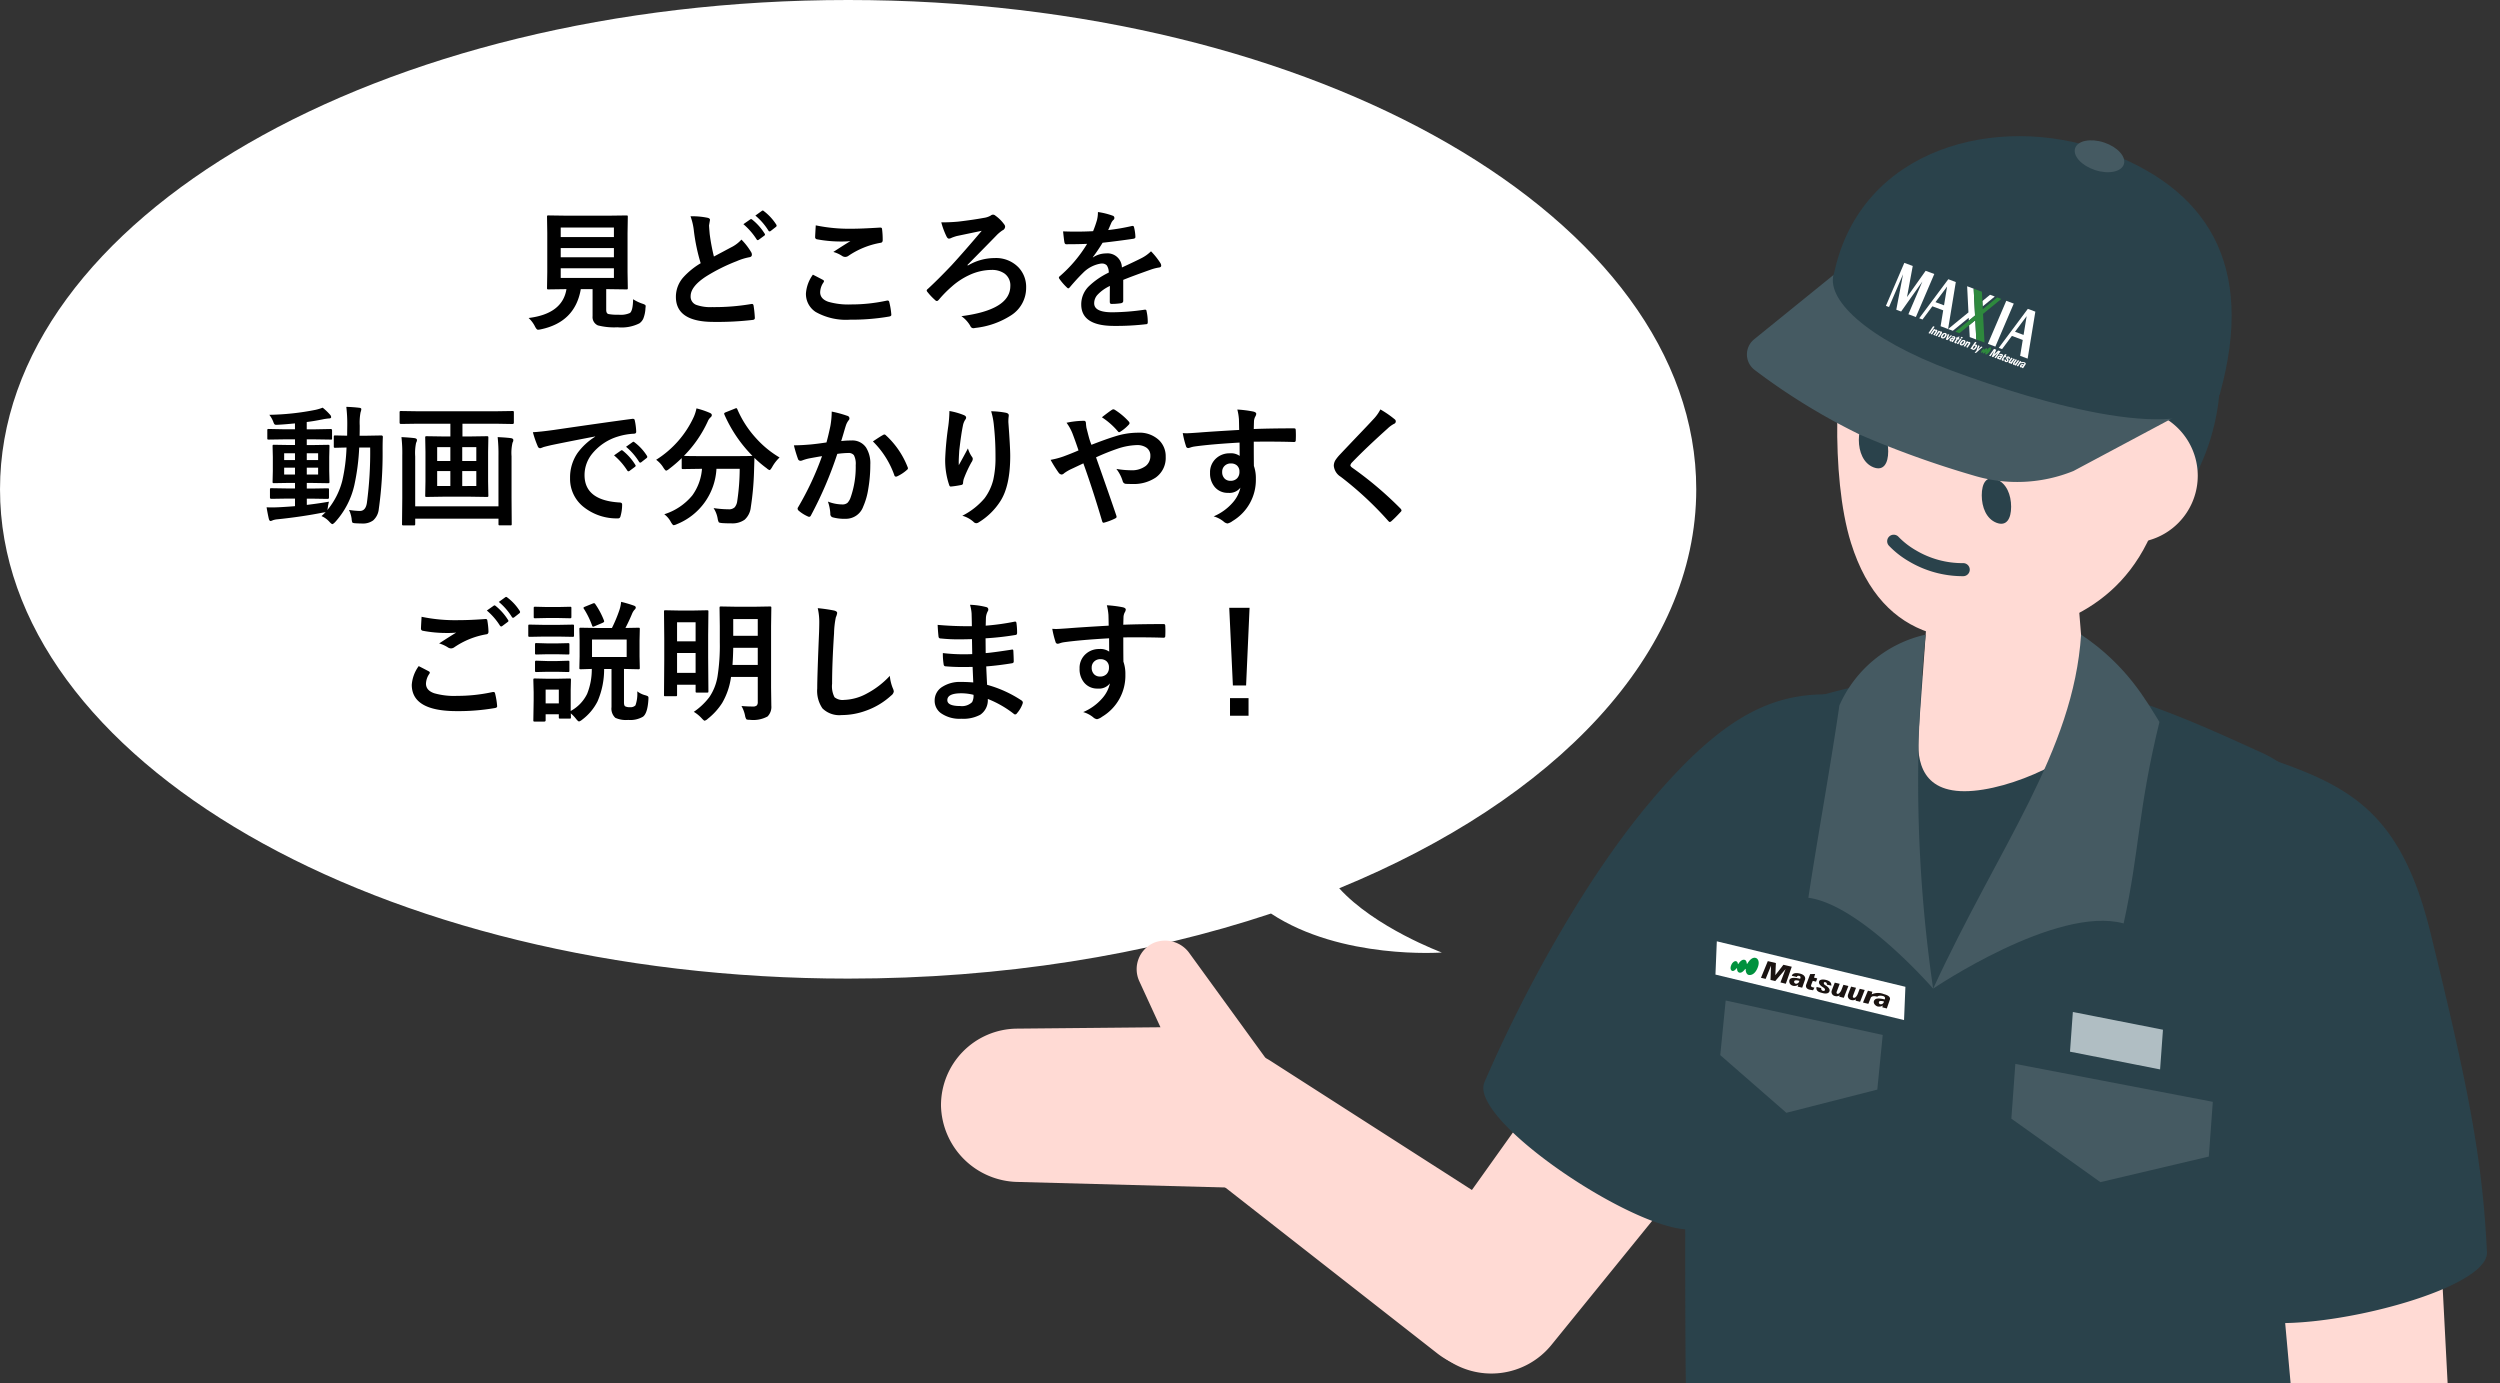 <svg xmlns="http://www.w3.org/2000/svg" xmlns:xlink="http://www.w3.org/1999/xlink" width="383.2" height="211.983" viewBox="0 0 383.2 211.983"><rect x="0" y="0" width="383.2" height="211.983" fill="#333333" stroke="none"/><defs><clipPath id="a"><rect width="246.4" height="193.115" transform="translate(-101 -2)" fill="none"/></clipPath><clipPath id="b"><rect width="236.965" height="499.48" fill="none"/></clipPath></defs><g transform="translate(-214.516 -697.823)"><g transform="translate(-339.235 19)"><path d="M65.182,9.973C54.4,2.858,39,4,39,4s10.242,3.8,15.727,9.845C21.606,27.438,0,49.763,0,75c0,41.422,58.2,75,130,75s130-33.578,130-75S201.8,0,130,0C106.4,0,84.261,3.63,65.182,9.973Z" transform="translate(813.752 828.823) rotate(180)" fill="#fff"/><path d="M-32.959-3.135a6.4,6.4,0,0,0,1.455.693,1.654,1.654,0,0,1,.391.176.258.258,0,0,1,.078.205q0,.068-.029.3a4.9,4.9,0,0,1-.332,1.6A1.791,1.791,0,0,1-32,.566a6.092,6.092,0,0,1-3.34.6A10.09,10.09,0,0,1-38.35.879a1.384,1.384,0,0,1-.82-1.416V-4.678h-1.807q-.869,5.059-6.143,6.162a2.46,2.46,0,0,1-.42.059q-.205,0-.459-.5a4.5,4.5,0,0,0-.977-1.3q5.2-.645,5.8-4.424h-.039l-2.705.039a.332.332,0,0,1-.205-.039.365.365,0,0,1-.029-.186l.039-2.432v-5.986l-.039-2.48q0-.156.039-.186a.43.43,0,0,1,.2-.029l2.744.039h6.445L-34-15.977q.166,0,.2.039a.336.336,0,0,1,.029.176l-.039,2.48v5.986l.039,2.432a.318.318,0,0,1-.034.19.318.318,0,0,1-.19.034l-2.725-.039h-.361v3.164q0,.576.361.654a7.2,7.2,0,0,0,1.553.1,3.426,3.426,0,0,0,1.719-.264Q-32.988-1.377-32.959-3.135ZM-35.9-6.4V-7.881h-8.154V-6.4Zm0-7.725h-8.154v1.465H-35.9Zm-8.154,4.561H-35.9v-1.416h-8.154ZM-24.16-15.85a11.794,11.794,0,0,1,2.627.234q.361.088.361.322l-.146.84q0,.186.1,1.338a30.358,30.358,0,0,0,.645,3.438q.6-.322,1.465-.781,1-.537,1.377-.732a5.223,5.223,0,0,0,1.377-1.084,9.816,9.816,0,0,1,1.465,1.885.749.749,0,0,1,.137.42q0,.342-.4.4a9.061,9.061,0,0,0-1.924.6,27.718,27.718,0,0,0-4.7,2.344q-2.363,1.543-2.363,3.018a1.347,1.347,0,0,0,.83,1.328,6.44,6.44,0,0,0,2.49.352A33.26,33.26,0,0,0-14.854-2.4a1.068,1.068,0,0,1,.127-.01q.186,0,.234.254A17.349,17.349,0,0,1-14.3-.3q.029.312-.361.342a47,47,0,0,1-5.957.3Q-26.4.342-26.4-3.5a4.5,4.5,0,0,1,1.162-3.018A11.556,11.556,0,0,1-22.6-8.652a29.06,29.06,0,0,1-1.035-4.883A9.362,9.362,0,0,0-24.16-15.85Zm8.105,1.211L-15-15.371a.223.223,0,0,1,.127-.049.313.313,0,0,1,.176.088A8.433,8.433,0,0,1-12.8-13.193a.249.249,0,0,1,.059.146.236.236,0,0,1-.117.176l-.84.615a.268.268,0,0,1-.156.068q-.088,0-.176-.127A10.423,10.423,0,0,0-16.055-14.639Zm1.836-1.318,1.006-.723a.223.223,0,0,1,.127-.049.276.276,0,0,1,.166.088,7.942,7.942,0,0,1,1.9,2.061.34.34,0,0,1,.059.166.247.247,0,0,1-.117.2l-.8.625a.292.292,0,0,1-.156.059.221.221,0,0,1-.186-.127A9.462,9.462,0,0,0-14.219-15.957ZM-5.4-6.9q.771.391,1.543.8.156.088.156.2a.34.34,0,0,1-.059.166,2.792,2.792,0,0,0-.527,1.523q0,1.025,1.24,1.465a11.051,11.051,0,0,0,3.506.41,25.4,25.4,0,0,0,5.42-.576,1.024,1.024,0,0,1,.176-.02.234.234,0,0,1,.244.205A11.321,11.321,0,0,1,6.621-.781v.039q0,.205-.342.264A33.513,33.513,0,0,1,.313,0,9.458,9.458,0,0,1-4.971-1.182,3.278,3.278,0,0,1-6.465-4.043,5.537,5.537,0,0,1-5.4-6.9Zm.439-7.559a25.068,25.068,0,0,0,5.615.518q1.377,0,4.238-.176h.059A.225.225,0,0,1,5.2-13.9a13.444,13.444,0,0,1,.1,1.7q0,.391-.342.42A12.578,12.578,0,0,0,.059-9.795a.858.858,0,0,1-.508.176.874.874,0,0,1-.42-.117,4.742,4.742,0,0,0-1.4-.645q1.631-1.064,2.617-1.66a14.888,14.888,0,0,1-1.641.059,19.908,19.908,0,0,1-3.5-.342.324.324,0,0,1-.264-.361Q-5.049-13-4.961-14.463Zm19.238-.459a25.726,25.726,0,0,0,2.646-.117q2.227-.264,3.857-.566a2.852,2.852,0,0,0,1.084-.361.557.557,0,0,1,.361-.137.56.56,0,0,1,.352.156A5.757,5.757,0,0,1,23.926-14.6a.557.557,0,0,1,.137.361.65.65,0,0,1-.42.557,6.421,6.421,0,0,0-.781.635q-.508.537-4.58,4.668l.078.078a8.038,8.038,0,0,1,4.1-1.143,4.786,4.786,0,0,1,3.652,1.426A4.336,4.336,0,0,1,27.285-4.9a4.972,4.972,0,0,1-2.3,4.229A12.581,12.581,0,0,1,19.521,1.26a1.894,1.894,0,0,1-.342.049A.511.511,0,0,1,18.74.977,4.637,4.637,0,0,0,17.363-.537q7.5-.967,7.5-4.629a2.212,2.212,0,0,0-.918-1.924,3.33,3.33,0,0,0-1.963-.537,8.214,8.214,0,0,0-3.457.811,10.911,10.911,0,0,0-2.646,1.748,17.813,17.813,0,0,0-1.953,1.982q-.186.225-.322.225A.387.387,0,0,1,13.34-3a9.152,9.152,0,0,1-1.162-1.221.548.548,0,0,1-.137-.244A.338.338,0,0,1,12.2-4.7Q13.73-6.1,15.859-8.34q1.963-2.139,4.619-5.283l-3.818.8a8.169,8.169,0,0,0-.781.264,1.051,1.051,0,0,1-.42.137q-.225,0-.4-.381A11.886,11.886,0,0,1,14.277-14.922ZM38.291-16.5a11.2,11.2,0,0,1,2.275.566.336.336,0,0,1,.244.342.353.353,0,0,1-.137.293,1.485,1.485,0,0,0-.342.479q-.039.1-.127.293-.176.42-.342.791a32.336,32.336,0,0,0,3.643-.625.847.847,0,0,1,.117-.01q.156,0,.205.215a6.939,6.939,0,0,1,.205,1.436v.059q0,.215-.342.264-2.334.342-4.687.605A25.913,25.913,0,0,1,37.51-9.58l.02.039a3.616,3.616,0,0,1,2-.615A2.2,2.2,0,0,1,41.963-8q2.051-.947,2.949-1.406a5.919,5.919,0,0,0,1.514-1.074,11,11,0,0,1,1.406,1.758.839.839,0,0,1,.156.439q0,.225-.3.283a6.557,6.557,0,0,0-1.221.3Q43.525-6.66,42.168-6.1v3.223q0,.3-.381.361a9.611,9.611,0,0,1-1.416.1q-.264,0-.264-.322,0-1.719.02-2.432a6.147,6.147,0,0,0-1.943,1.4,1.928,1.928,0,0,0-.469,1.26q0,1.377,2.773,1.377a35.655,35.655,0,0,0,4.98-.4h.059q.2,0,.215.225A7.5,7.5,0,0,1,45.928.322V.391q0,.3-.225.3a39.312,39.312,0,0,1-4.951.264q-5.02,0-5.02-3.3a3.878,3.878,0,0,1,1.113-2.725,11.536,11.536,0,0,1,3.105-2.148,1.927,1.927,0,0,0-.3-1.1.961.961,0,0,0-.781-.283H38.75a4.91,4.91,0,0,0-2.764,1.445q-.928.908-2,2.178-.146.176-.244.176-.078,0-.215-.137A8.6,8.6,0,0,1,32.383-6.26a.335.335,0,0,1-.078-.186.29.29,0,0,1,.137-.215,20.62,20.62,0,0,0,4.189-4.961q-1.4.059-3.2.059-.225,0-.283-.322-.068-.381-.2-1.65.957.039,2.012.039,1.27,0,2.588-.068a16.42,16.42,0,0,0,.6-1.719A5.093,5.093,0,0,0,38.291-16.5ZM-79.58,27.9a7.032,7.032,0,0,0-.176.918l-.068.361a11.51,11.51,0,0,0,2.285-4.473,27.03,27.03,0,0,0,.654-5.107q-.732.01-1.309.029l-.41.01a.332.332,0,0,1-.205-.039.336.336,0,0,1-.029-.176V17.959q0-.156.039-.186a.394.394,0,0,1,.2-.029l1.807.039.02-1.6a22.463,22.463,0,0,0-.146-2.822q1.025.029,2,.146.3.029.3.215a1.893,1.893,0,0,1-.117.479,8.547,8.547,0,0,0-.127,2.041q0,1.045-.02,1.543h1.143l2.178-.039a.216.216,0,0,1,.244.244q-.039.674-.039,1.895a61.561,61.561,0,0,1-.586,9.16,2.656,2.656,0,0,1-.869,1.729,2.64,2.64,0,0,1-1.67.469q-.42,0-1.094-.039-.361-.029-.43-.137a2.22,2.22,0,0,1-.1-.566,4.641,4.641,0,0,0-.4-1.338,12.032,12.032,0,0,0,1.66.156q.9,0,1.084-1.26a58.284,58.284,0,0,0,.5-8.457h-1.68a33.938,33.938,0,0,1-.742,5.742,12.513,12.513,0,0,1-2.959,5.693q-.3.3-.42.3-.1,0-.381-.283a3.514,3.514,0,0,0-1.279-.947q.449-.41.645-.625a1.512,1.512,0,0,1-.381.078q-3.242.645-6.982,1.035a3.062,3.062,0,0,0-.742.146.978.978,0,0,1-.342.117q-.186,0-.273-.342-.176-.752-.342-1.758.41.02.83.02.508,0,1.27-.039,1.533-.088,2.256-.156V27.422h-1.182l-2.432.039q-.225,0-.225-.2v-1.2q0-.166.039-.2a.365.365,0,0,1,.186-.029l2.432.039h1.182V25.02h-.8l-2.393.039a.356.356,0,0,1-.215-.039.365.365,0,0,1-.029-.186l.039-1.65V21.045l-.039-1.641q0-.166.039-.2a.462.462,0,0,1,.205-.029l2.393.039h.8V18.34H-86.26l-2.539.039q-.166,0-.2-.039a.336.336,0,0,1-.029-.176V16.982a.309.309,0,0,1,.039-.2.365.365,0,0,1,.186-.029l2.539.049h1.475V15.9q-1.719.166-2.578.205-.186.01-.283.01a.372.372,0,0,1-.3-.107,1.324,1.324,0,0,1-.156-.342,4.173,4.173,0,0,0-.615-1.084,39.1,39.1,0,0,0,7.08-.762,7.481,7.481,0,0,0,1.1-.332,8.98,8.98,0,0,1,1.143,1.094.569.569,0,0,1,.156.361q0,.205-.42.205a7.834,7.834,0,0,0-.9.137q-1.348.273-2.422.4v1.123h1.152l2.529-.049q.2,0,.2.225v1.182a.432.432,0,0,1-.02.186q-.02.029-.137.029l-2.568-.039h-1.152v.879h.859l2.393-.039q.166,0,.2.039a.365.365,0,0,1,.029.186l-.039,1.641v2.139l.039,1.65q0,.166-.039.2a.365.365,0,0,1-.186.029l-2.393-.039h-.859v.859h.732l2.441-.039q.166,0,.2.039a.365.365,0,0,1,.029.186v1.2q0,.2-.225.2l-2.441-.039h-.732v.957Q-81.338,28.2-79.58,27.9Zm-1.66-4.16V22.686h-1.738V23.74Zm0-3.262h-1.738v1.045h1.738Zm-5.205,3.262h1.66V22.686h-1.66Zm0-2.217h1.66V20.479h-1.66Zm20.459-5.576-2.539.039q-.225,0-.225-.2V14.248a.356.356,0,0,1,.039-.215A.365.365,0,0,1-68.525,14l2.539.039H-54L-51.465,14q.166,0,.2.049a.394.394,0,0,1,.029.2v1.543q0,.2-.225.2L-54,15.947h-5.117V17.9H-57.9l2.52-.039q.176,0,.205.049a.394.394,0,0,1,.029.2l-.039,2.158V24.8l.039,2.148a.318.318,0,0,1-.034.19.343.343,0,0,1-.2.034l-2.52-.039H-62.09l-2.52.039q-.156,0-.186-.039a.365.365,0,0,1-.029-.186l.039-2.148V20.264l-.039-2.158a.356.356,0,0,1,.039-.215.305.305,0,0,1,.176-.029l2.52.039h1.123V15.947Zm8.994,9.551V23.2H-59.15V25.5Zm-6,0h2.021V23.2h-2.021Zm6-5.957H-59.15V21.66h2.158Zm-6,2.119h2.021V19.541h-2.021ZM-53.721,18q1.279.059,2.031.156.371.059.371.3a.7.7,0,0,1-.117.381,6.875,6.875,0,0,0-.156,2.1v6.377l.029,3.984a.309.309,0,0,1-.039.2.305.305,0,0,1-.176.029h-1.6q-.156,0-.186-.049a.305.305,0,0,1-.029-.176v-.8H-66.357v.8q0,.156-.049.2a.305.305,0,0,1-.176.029h-1.582q-.156,0-.186-.049a.305.305,0,0,1-.029-.176l.039-3.945V20.811A21,21,0,0,0-68.467,18q1.221.059,2,.156.381.059.381.3a1.115,1.115,0,0,1-.137.42,7.623,7.623,0,0,0-.137,2.08v7.656h12.764v-7.7A23.893,23.893,0,0,0-53.721,18Zm5.4-.752q1.064-.049,3.184-.342,7.939-1.162,12.012-1.7a.847.847,0,0,1,.117-.01q.273,0,.3.225a9.415,9.415,0,0,1,.225,1.758q0,.3-.381.3a10.01,10.01,0,0,0-2.441.439,8.107,8.107,0,0,0-3.984,2.7,5.179,5.179,0,0,0-1.113,3.2q0,3.867,5.322,4.2.439,0,.439.3a6.206,6.206,0,0,1-.225,1.719q-.078.42-.371.42a8.119,8.119,0,0,1-5.293-1.738,5.47,5.47,0,0,1-2.09-4.443,6.6,6.6,0,0,1,1.143-3.838,9.7,9.7,0,0,1,2.7-2.5V17.9q-3.6.684-6.719,1.328-1.035.244-1.26.322a2.374,2.374,0,0,1-.439.156.412.412,0,0,1-.381-.3A15.226,15.226,0,0,1-48.32,17.246ZM-35.879,20.8l1.055-.742a.223.223,0,0,1,.127-.049.313.313,0,0,1,.176.088,8.377,8.377,0,0,1,1.895,2.148.241.241,0,0,1,.059.137.219.219,0,0,1-.107.176l-.84.625a.3.3,0,0,1-.166.059q-.088,0-.176-.127A10.216,10.216,0,0,0-35.879,20.8Zm1.836-1.318,1.006-.713a.236.236,0,0,1,.127-.059.276.276,0,0,1,.166.088,7.74,7.74,0,0,1,1.9,2.061.35.35,0,0,1,.059.176.241.241,0,0,1-.117.186l-.8.625a.268.268,0,0,1-.156.068.239.239,0,0,1-.186-.127A9.635,9.635,0,0,0-34.043,19.482Zm23.535,1.641a6,6,0,0,0-1.152,1.494q-.264.439-.381.439a1.068,1.068,0,0,1-.42-.264,16.864,16.864,0,0,1-1.9-1.611q0,.078-.059,1.982a43.611,43.611,0,0,1-.5,5.6,2.964,2.964,0,0,1-.947,1.9,3.237,3.237,0,0,1-2.031.557q-.879,0-1.367-.039t-.566-.137A1.919,1.919,0,0,1-20,30.479a4.227,4.227,0,0,0-.625-1.6,16.248,16.248,0,0,0,2.285.186,1.263,1.263,0,0,0,.957-.312A1.844,1.844,0,0,0-17,27.822a34.521,34.521,0,0,0,.381-4.961h-3.564a9.69,9.69,0,0,1-6.074,8.486,1.493,1.493,0,0,1-.488.156q-.137,0-.42-.479a3.483,3.483,0,0,0-1.016-1.2,9.081,9.081,0,0,0,4.3-2.891A7.974,7.974,0,0,0-22.4,22.861h-.244l-2.637.039a.309.309,0,0,1-.2-.039.336.336,0,0,1-.029-.176V21.221a20.71,20.71,0,0,1-1.934,1.66,1.424,1.424,0,0,1-.439.264q-.127,0-.42-.439a4.113,4.113,0,0,0-1.123-1.23,15.278,15.278,0,0,0,5.781-6.6,6.408,6.408,0,0,0,.4-1.279,12.829,12.829,0,0,1,2.07.7q.283.127.283.342a.47.47,0,0,1-.156.3,1.651,1.651,0,0,0-.459.635,18.3,18.3,0,0,1-3.662,5.3q.566.039,2.52.039h5.381q2.2,0,2.6-.039a20.987,20.987,0,0,1-4.3-6.338A.528.528,0,0,1-19,14.385q0-.088.225-.186l1.416-.566a.664.664,0,0,1,.225-.068q.088,0,.156.176a15.836,15.836,0,0,0,2.93,4.5A15.215,15.215,0,0,0-10.508,21.123Zm7.188-2.3q.3-1.084.6-2.52a13.24,13.24,0,0,0,.205-2.217,17.932,17.932,0,0,1,2.393.654.4.4,0,0,1,.322.4.42.42,0,0,1-.137.3,2.63,2.63,0,0,0-.4.762q-.146.449-.381,1.27-.225.752-.342,1.133A13.134,13.134,0,0,1,.5,18.516,2.531,2.531,0,0,1,2.744,19.59,4.542,4.542,0,0,1,3.4,22.217,21.822,21.822,0,0,1,3.076,26a10.592,10.592,0,0,1-.762,2.646,2.817,2.817,0,0,1-2.7,1.875,6.756,6.756,0,0,1-1.982-.225.519.519,0,0,1-.361-.557A6.473,6.473,0,0,0-3.1,27.881a6.221,6.221,0,0,0,2.2.439,1.174,1.174,0,0,0,.811-.254,2.3,2.3,0,0,0,.469-.811A14.038,14.038,0,0,0,1.162,22.3a2.871,2.871,0,0,0-.273-1.523,1.014,1.014,0,0,0-.869-.342,13.041,13.041,0,0,0-1.68.137,58.762,58.762,0,0,1-4.023,9.4q-.107.244-.293.244a.487.487,0,0,1-.225-.068,5.691,5.691,0,0,1-1.387-.879.437.437,0,0,1-.156-.293.376.376,0,0,1,.078-.225A45.622,45.622,0,0,0-4,20.918q-.684.107-1.953.342a6.971,6.971,0,0,0-1.1.322.737.737,0,0,1-.244.049.413.413,0,0,1-.4-.312,19.262,19.262,0,0,1-.615-2.061q1.1,0,2.637-.137Q-4.6,19.014-3.32,18.818ZM3.8,18.662Q4.922,17.9,5.42,17.637a.273.273,0,0,1,.137-.039.377.377,0,0,1,.244.137A13.04,13.04,0,0,1,9.121,22.6a.451.451,0,0,1,.049.176A.3.3,0,0,1,9.043,23a6.026,6.026,0,0,1-1.5,1,.429.429,0,0,1-.205.059.25.25,0,0,1-.254-.215A13.665,13.665,0,0,0,3.8,18.662ZM15.527,14a10.509,10.509,0,0,1,2.178.615q.381.146.381.4a.514.514,0,0,1-.137.322,2.515,2.515,0,0,0-.361.938q-.273,1.318-.557,3.818-.078,1.318-.078,1.7,0,.264.01.508.723-1.289,1.4-2.568a4.535,4.535,0,0,0,.625,1.3.5.5,0,0,1,.117.322.956.956,0,0,1-.2.5,18.627,18.627,0,0,0-1.182,2.559,2.941,2.941,0,0,0-.107.605.293.293,0,0,1-.254.313,15.036,15.036,0,0,1-1.6.244q-.2.029-.283-.264a11.81,11.81,0,0,1-.6-4.053,47.789,47.789,0,0,1,.479-4.98A20.09,20.09,0,0,0,15.527,14Zm6.4.039a13.193,13.193,0,0,1,2.285.234q.41.107.41.371,0,.068-.01.176a5.933,5.933,0,0,0-.049.918q.283,3.779.283,5.156,0,4.59-1.523,6.943a10.292,10.292,0,0,1-3.3,3.223.691.691,0,0,1-.4.137.628.628,0,0,1-.42-.225,4.327,4.327,0,0,0-1.7-.918,10.911,10.911,0,0,0,3.408-2.676,7.973,7.973,0,0,0,1.328-2.8A15.222,15.222,0,0,0,22.588,21a43.392,43.392,0,0,0-.244-4.775A10.961,10.961,0,0,0,21.924,14.043ZM37.295,19.18q2.227-.869,3.643-1.3a11.589,11.589,0,0,1,3.516-.557,4.376,4.376,0,0,1,3.223,1.162,3.439,3.439,0,0,1,1,2.539,3.673,3.673,0,0,1-1.543,3.184,6.033,6.033,0,0,1-3.613.977q-.625,0-.879-.02A.538.538,0,0,1,42.1,24.8a5.7,5.7,0,0,0-.986-1.924,13.872,13.872,0,0,0,2.217.205,3.531,3.531,0,0,0,2.295-.664,1.921,1.921,0,0,0,.7-1.553,1.434,1.434,0,0,0-.635-1.27,2.5,2.5,0,0,0-1.445-.371,10.07,10.07,0,0,0-2.959.557A34.326,34.326,0,0,0,38,21.1q2.256,6.387,3.1,8.9a.982.982,0,0,1,.049.234q0,.127-.234.244a9.257,9.257,0,0,1-1.719.645h-.059q-.127,0-.2-.225Q37.49,26,36.055,22.021q-.176.088-1.113.527-.508.244-.791.371a6.488,6.488,0,0,0-1.035.615.665.665,0,0,1-.381.205.658.658,0,0,1-.479-.3,19.409,19.409,0,0,1-1.221-1.953A12.578,12.578,0,0,0,33,20.967q1.221-.449,2.314-.928-.4-1.211-.918-2.578a7.161,7.161,0,0,0-.918-1.66,12.916,12.916,0,0,1,2.676-.3q.3,0,.3.42a6.385,6.385,0,0,0,.078.664q.039.146.176.684.107.42.225.859A10.792,10.792,0,0,0,37.295,19.18Zm1.6-4.219q1.123-.879,1.543-1.143a.434.434,0,0,1,.215-.078.486.486,0,0,1,.225.078,10.177,10.177,0,0,1,2.158,1.816.425.425,0,0,1,.1.225.382.382,0,0,1-.1.215,6.2,6.2,0,0,1-1.318,1.1.428.428,0,0,1-.186.078.267.267,0,0,1-.156-.1A11.383,11.383,0,0,0,38.9,14.961ZM59.941,16.9q-.01-.293-.02-.918-.01-.469-.02-.742a8.392,8.392,0,0,0-.244-1.465A17.45,17.45,0,0,1,62,14.063q.557.1.557.381a1.051,1.051,0,0,1-.176.459,1.919,1.919,0,0,0-.166.576q-.01.127-.039,1.279,2.686-.1,6.143-.1.186,0,.234.059a.451.451,0,0,1,.059.244q.02.391.02.762t-.02.762q0,.264-.254.264h-.078q-1.816-.059-3.857-.059-1.23,0-2.246.01,0,2.5.02,3.721a5.694,5.694,0,0,1,.3,1.982,7.321,7.321,0,0,1-3.564,6.455,2.036,2.036,0,0,1-.781.381,1.121,1.121,0,0,1-.6-.3,4.237,4.237,0,0,0-1.523-.791,7.994,7.994,0,0,0,2.93-2.119,5.123,5.123,0,0,0,1.172-2.285,2.106,2.106,0,0,1-1.875.8,2.577,2.577,0,0,1-2.08-.918,3.209,3.209,0,0,1-.7-2.148,2.836,2.836,0,0,1,1.016-2.295,3.018,3.018,0,0,1,2-.7,2.309,2.309,0,0,1,1.523.4L60,18.838q-4.336.244-6.924.605a3.379,3.379,0,0,0-.6.146,1.476,1.476,0,0,1-.342.088.344.344,0,0,1-.342-.283,13.612,13.612,0,0,1-.5-2.012q.3.029.635.029.3,0,1.807-.107Q55.352,17.168,59.941,16.9Zm-1.279,5.137a1.323,1.323,0,0,0-.947.361,1.234,1.234,0,0,0-.381.938,1.364,1.364,0,0,0,.42,1.064,1.248,1.248,0,0,0,.859.3,1.354,1.354,0,0,0,1.016-.391,1.389,1.389,0,0,0,.352-1,1.211,1.211,0,0,0-.41-.986A1.348,1.348,0,0,0,58.662,22.041Zm22.92-8.281a15.5,15.5,0,0,1,2.207,1.523.388.388,0,0,1,.156.313.4.4,0,0,1-.283.381,4.369,4.369,0,0,0-.957.7q-3.291,2.949-5.459,5.2a1.007,1.007,0,0,0-.264.439q0,.156.264.361a54.883,54.883,0,0,1,7.441,6.3.526.526,0,0,1,.137.264.374.374,0,0,1-.137.234q-.8.869-1.387,1.387a.543.543,0,0,1-.273.156q-.088,0-.244-.176a52,52,0,0,0-7.275-6.758,2.214,2.214,0,0,1-1.064-1.689,1.677,1.677,0,0,1,.293-.928,6.514,6.514,0,0,1,.684-.83q.771-.82,2.705-2.852,1.494-1.553,2.383-2.52A6.155,6.155,0,0,0,81.582,13.76ZM-65.82,53.1q.771.391,1.543.8.156.088.156.2a.34.34,0,0,1-.059.166,2.792,2.792,0,0,0-.527,1.523q0,1.025,1.24,1.465a11.051,11.051,0,0,0,3.506.41,25.4,25.4,0,0,0,5.42-.576,1.024,1.024,0,0,1,.176-.02.234.234,0,0,1,.244.205,11.321,11.321,0,0,1,.322,1.953v.039q0,.205-.342.264A32.83,32.83,0,0,1-60,60q-6.885,0-6.885-4.043A5.537,5.537,0,0,1-65.82,53.1Zm.439-7.559a25.149,25.149,0,0,0,5.615.518q1.846,0,4.16-.176h.059a.225.225,0,0,1,.244.225,11.589,11.589,0,0,1,.176,1.7q0,.391-.342.42a12.381,12.381,0,0,0-4.893,1.982.858.858,0,0,1-.508.176.874.874,0,0,1-.42-.117,5.1,5.1,0,0,0-1.4-.645q1.631-1.064,2.617-1.66a12.482,12.482,0,0,1-1.455.059,19.257,19.257,0,0,1-3.682-.342.324.324,0,0,1-.264-.361Q-65.469,47-65.381,45.537Zm10-.957,1.055-.742a.184.184,0,0,1,.117-.049.316.316,0,0,1,.186.088,8.628,8.628,0,0,1,1.895,2.148.249.249,0,0,1,.059.146.212.212,0,0,1-.117.166l-.84.625a.292.292,0,0,1-.156.059q-.088,0-.186-.127A10.033,10.033,0,0,0-55.381,44.58Zm1.836-1.318,1-.723a.269.269,0,0,1,.137-.049.313.313,0,0,1,.166.088,7.74,7.74,0,0,1,1.9,2.061.34.34,0,0,1,.059.166.247.247,0,0,1-.117.2l-.8.625a.3.3,0,0,1-.166.059.217.217,0,0,1-.176-.127A9.462,9.462,0,0,0-53.545,43.262Zm21.221,13.7a3.394,3.394,0,0,0,1.221.6,1.818,1.818,0,0,1,.42.166.365.365,0,0,1,.078.264q0,.078-.01.254-.127,2.061-.82,2.6a3.829,3.829,0,0,1-2.266.5,3.939,3.939,0,0,1-1.982-.322,1.909,1.909,0,0,1-.586-1.641v-5.84H-37.4A12.383,12.383,0,0,1-38.408,58.5a7.956,7.956,0,0,1-2.373,2.822,1.289,1.289,0,0,1-.459.264q-.146,0-.449-.381a5.789,5.789,0,0,0-.82-.859l.02.576a.309.309,0,0,1-.039.2.336.336,0,0,1-.176.029h-1.426q-.156,0-.186-.049a.305.305,0,0,1-.029-.176v-.439h-2.021V61.4q0,.205-.225.205h-1.416a.356.356,0,0,1-.215-.039.309.309,0,0,1-.029-.166l.049-3.018V57.1l-.049-1.875q0-.166.049-.2a.394.394,0,0,1,.2-.029l1.816.039h1.641L-42.715,55q.166,0,.2.039a.365.365,0,0,1,.029.186l-.039,1.533V59.98a5.966,5.966,0,0,0,2.52-2.627,10.012,10.012,0,0,0,.713-3.818q-.713.02-1.27.039l-.391.01a.356.356,0,0,1-.215-.039.365.365,0,0,1-.029-.186l.039-1.738V49.17l-.039-1.738q0-.156.049-.186a.394.394,0,0,1,.2-.029l2.432.039h2.314a21.709,21.709,0,0,0,1.143-2.744,5.588,5.588,0,0,0,.264-1.26,19.277,19.277,0,0,1,1.982.586q.264.107.264.273a.468.468,0,0,1-.205.361,2.285,2.285,0,0,0-.381.645q-.459,1.1-1,2.139l1.973-.039q.166,0,.2.039a.336.336,0,0,1,.029.176l-.039,1.738v2.451l.039,1.738a.318.318,0,0,1-.034.19.318.318,0,0,1-.19.034l-2.2-.049v5.127q0,.479.176.6a1.484,1.484,0,0,0,.762.137,1.034,1.034,0,0,0,.82-.283A5.257,5.257,0,0,0-32.324,56.963ZM-33.945,51.7V49.033h-5.312V51.7Zm-10.4,5h-2.021v2.119h2.021Zm-2.334-9.922h2.295l2.139-.039a.309.309,0,0,1,.2.039.336.336,0,0,1,.029.176v1.426a.332.332,0,0,1-.039.205.365.365,0,0,1-.186.029l-2.139-.039H-46.68l-2.119.039q-.166,0-.2-.049a.365.365,0,0,1-.029-.186V46.953q0-.156.039-.186a.365.365,0,0,1,.186-.029Zm.537-2.734h1.68l1.8-.039a.356.356,0,0,1,.215.039.336.336,0,0,1,.029.176v1.318q0,.166-.049.2a.394.394,0,0,1-.2.029l-1.8-.039h-1.68l-1.816.039q-.166,0-.2-.039a.365.365,0,0,1-.029-.186V44.219q0-.156.039-.186A.365.365,0,0,1-47.959,44Zm.078,5.576h1.426l1.7-.039q.156,0,.186.039a.365.365,0,0,1,.029.186v1.3q0,.156-.039.186a.336.336,0,0,1-.176.029l-1.7-.039h-1.426l-1.7.039a.309.309,0,0,1-.2-.039.336.336,0,0,1-.029-.176V49.8q0-.166.049-.2a.305.305,0,0,1,.176-.029Zm0,2.705h1.426l1.7-.049q.156,0,.186.039a.365.365,0,0,1,.029.186v1.279q0,.166-.039.2a.336.336,0,0,1-.176.029l-1.7-.039h-1.426l-1.7.039a.309.309,0,0,1-.2-.039.365.365,0,0,1-.029-.186V52.5q0-.156.049-.2a.305.305,0,0,1,.176-.029Zm6.9-8.809a.666.666,0,0,1,.215-.059.239.239,0,0,1,.186.127,12.016,12.016,0,0,1,1.338,2.52.468.468,0,0,1,.029.137q0,.117-.234.225l-1.26.537a.785.785,0,0,1-.205.059q-.088,0-.146-.166a12.732,12.732,0,0,0-1.26-2.578.261.261,0,0,1-.068-.137q0-.088.205-.176Zm22.813,15.7q.918.078,1.719.078a.867.867,0,0,0,.645-.176.8.8,0,0,0,.137-.527V54.756h-4.1a10.758,10.758,0,0,1-1.357,3.994,9.784,9.784,0,0,1-2.2,2.422,1.134,1.134,0,0,1-.488.3q-.107,0-.439-.361a5.336,5.336,0,0,0-1.221-1,10.171,10.171,0,0,0,2.383-2.256,7.934,7.934,0,0,0,1.25-3.154,30.537,30.537,0,0,0,.352-5.273V46.982l-.039-2.793q0-.166.049-.2a.394.394,0,0,1,.2-.029l2.236.039h2.979l2.236-.039A.356.356,0,0,1-11.8,44a.365.365,0,0,1,.029.186l-.039,2.793v9.434l.039,2.764a2.084,2.084,0,0,1-.576,1.641,4.572,4.572,0,0,1-2.686.518q-.488,0-.576-.1a1.481,1.481,0,0,1-.186-.527A4.874,4.874,0,0,0-16.348,59.219Zm-1.377-6.3h3.877V50.293h-3.76Q-17.637,51.748-17.725,52.92Zm3.877-7.031h-3.76v2.568h3.76ZM-26.465,57.715h-1.543a.332.332,0,0,1-.186-.029.279.279,0,0,1-.029-.166l.039-5.42V48.916l-.039-4.16q0-.156.039-.186A.365.365,0,0,1-28,44.541l2.021.039h2.314l2.021-.039q.166,0,.2.039a.336.336,0,0,1,.029.176l-.039,3.584v3.438l.039,5.156q0,.166-.039.2a.365.365,0,0,1-.186.029h-1.494a.356.356,0,0,1-.215-.039.365.365,0,0,1-.029-.186v-.977h-2.842V57.52q0,.146-.049.176A.52.52,0,0,1-26.465,57.715Zm.244-3.574h2.842V51.094h-2.842Zm2.842-7.764h-2.842V49.3h2.842Zm18.721-2.158a24.927,24.927,0,0,1,2.5.361q.479.117.479.381a2.42,2.42,0,0,1-.205.664,13.437,13.437,0,0,0-.273,2.432q-.3,4.629-.3,7.744a3.66,3.66,0,0,0,.371,2.07,1.948,1.948,0,0,0,1.465.41,7.753,7.753,0,0,0,3.506-.986,13.2,13.2,0,0,0,3.506-2.7,6.536,6.536,0,0,0,.459,1.9A1.51,1.51,0,0,1,7,56.982a.94.94,0,0,1-.4.625,11.252,11.252,0,0,1-3.887,2.334,10.786,10.786,0,0,1-3.691.664A3.681,3.681,0,0,1-3.936,59.58a4.734,4.734,0,0,1-.8-3.057q0-1.865.283-8.643.029-1.016.029-1.387A9.438,9.438,0,0,0-4.658,44.219ZM19.18,55.605q-.078-1.875-.1-2.383-.84.02-1.514.02-1.406,0-2.607-.107-.293,0-.322-.332a10.086,10.086,0,0,1-.117-1.7,26.835,26.835,0,0,0,3.223.186q.625,0,1.279-.029l-.039-2.295Q17.793,49,16.973,49a24.98,24.98,0,0,1-2.773-.137.3.3,0,0,1-.342-.283q-.088-.732-.137-1.8a51.317,51.317,0,0,0,5.244.2q0-.576-.039-1.943a6.318,6.318,0,0,0-.244-1.338,11.812,11.812,0,0,1,2.52.361.366.366,0,0,1,.283.381.41.41,0,0,1-.059.215,2.467,2.467,0,0,0-.3.967q-.01.225-.02.605-.01.439-.02.674a36.12,36.12,0,0,0,4.375-.605.7.7,0,0,1,.146-.02q.176,0,.2.264A10.57,10.57,0,0,1,25.9,48q0,.293-.215.322a42.773,42.773,0,0,1-4.619.518l.02,2.266q.908-.059,3.916-.518a.683.683,0,0,1,.166-.029q.137,0,.156.186.059,1.143.059,1.641,0,.254-.3.283-2.1.342-3.916.479.088,2.021.137,2.822a18.246,18.246,0,0,1,5.3,2.412.42.42,0,0,1,.176.283.828.828,0,0,1-.039.2,4.486,4.486,0,0,1-.879,1.484.294.294,0,0,1-.479.059,16.072,16.072,0,0,0-3.975-2.275,2.69,2.69,0,0,1-1.152,2.422,5.5,5.5,0,0,1-2.91.615,4.958,4.958,0,0,1-3.154-.879,2.341,2.341,0,0,1-.928-1.914A2.435,2.435,0,0,1,14.5,56.24a4.966,4.966,0,0,1,2.764-.713Q18.242,55.527,19.18,55.605Zm.039,1.895a8.043,8.043,0,0,0-1.855-.234q-2.158,0-2.158,1.055,0,.9,1.982.9a2.223,2.223,0,0,0,1.816-.6A2.074,2.074,0,0,0,19.219,57.5ZM39.941,46.9q-.01-.293-.02-.918-.01-.469-.02-.742a8.392,8.392,0,0,0-.244-1.465A17.45,17.45,0,0,1,42,44.063q.557.1.557.381a1.051,1.051,0,0,1-.176.459,1.919,1.919,0,0,0-.166.576q-.01.127-.039,1.279,2.686-.1,6.143-.1.186,0,.234.059a.451.451,0,0,1,.059.244q.02.391.02.762t-.02.762q0,.264-.254.264h-.078q-1.816-.059-3.857-.059-1.23,0-2.246.01,0,2.5.02,3.721a5.694,5.694,0,0,1,.3,1.982,7.321,7.321,0,0,1-3.564,6.455,2.036,2.036,0,0,1-.781.381,1.121,1.121,0,0,1-.6-.3,4.237,4.237,0,0,0-1.523-.791,7.994,7.994,0,0,0,2.93-2.119,5.123,5.123,0,0,0,1.172-2.285,2.105,2.105,0,0,1-1.875.8,2.577,2.577,0,0,1-2.08-.918,3.209,3.209,0,0,1-.7-2.148,2.836,2.836,0,0,1,1.016-2.295,3.018,3.018,0,0,1,2-.7,2.309,2.309,0,0,1,1.523.4L40,48.838q-4.336.244-6.924.605a3.379,3.379,0,0,0-.6.146,1.476,1.476,0,0,1-.342.088.344.344,0,0,1-.342-.283,13.612,13.612,0,0,1-.5-2.012q.3.029.635.029.3,0,1.807-.107Q35.352,47.168,39.941,46.9Zm-1.279,5.137a1.323,1.323,0,0,0-.947.361,1.234,1.234,0,0,0-.381.938,1.364,1.364,0,0,0,.42,1.064,1.248,1.248,0,0,0,.859.3,1.354,1.354,0,0,0,1.016-.391,1.389,1.389,0,0,0,.352-1,1.211,1.211,0,0,0-.41-.986A1.348,1.348,0,0,0,38.662,52.041ZM61.533,44.16,61,56.064H58.975l-.557-11.9Zm-3,13.848h2.842v2.7H58.535Z" transform="translate(683.752 727.823)"/></g><g transform="translate(64.566 51.869)"><g transform="translate(387.751 666.823)" clip-path="url(#a)"><g transform="translate(-93.565)"><g clip-path="url(#b)"><path d="M77.175,187.237h0a11.867,11.867,0,0,1-2.477-16.33l17.313-24.289a12.8,12.8,0,1,1,20.36,15.5l-18.8,23.159a11.866,11.866,0,0,1-16.4,1.965" fill="#ffdad4"/><path d="M11.79,160.3l37.868,1.013.324-19.684L38.093,125.258a4.569,4.569,0,0,0-5.422-1.631,4.415,4.415,0,0,0-2.278,5.9l3.246,7.063-22.006.21A11.745,11.745,0,0,0,0,148.6a11.977,11.977,0,0,0,11.79,11.7" fill="#ffdad4"/><path d="M37.274,144.238h0a9.8,9.8,0,0,1,13.229-2.5l39.363,25.237A12,12,0,1,1,76,186.523L39.172,157.707a9.8,9.8,0,0,1-1.9-13.469" fill="#ffdad4"/><path d="M83.294,145.032c5.494-12.767,14.859-30.4,25.28-42.826C120.491,88,128.407,84.912,138.286,85.663a11.034,11.034,0,0,1,9.978,13.43c-4.08,18.33-22.338,50.823-30.821,67.245-3.413,6.607-36.959-14.777-34.149-21.306" fill="#2a424b"/><path d="M148.1,436.077a46.126,46.126,0,0,1,13.979,15.445s4.752,8.126-7.884,14.5a23.343,23.343,0,0,1-9.069,2.783c-2.605.116-4.52-.677-6.862.531-3.441,1.775-6.429,4.259-9.874,6a26.057,26.057,0,0,1-10.75,2.825,17.761,17.761,0,0,1-3.464-.191c-12.643-2.024-16.314-4.661-17.325-10.474-.647-3.715,1.213-7.9,15.172-15.044,3.488-1.784,9.16-2.624,13.969-6a10.043,10.043,0,0,0,3.688-4.655,11.888,11.888,0,0,1,6.35-6.183c4.434-2.021,9.295-1.726,12.07.463" fill="#2a424b"/><path d="M196.125,457.383A46.126,46.126,0,0,1,210.1,472.828s4.752,8.126-7.884,14.5a23.343,23.343,0,0,1-9.069,2.783c-2.6.116-4.52-.677-6.862.531-3.441,1.775-6.429,4.259-9.874,6a26.057,26.057,0,0,1-10.75,2.825,17.761,17.761,0,0,1-3.464-.191c-12.643-2.024-16.314-4.661-17.325-10.474-.647-3.715,1.213-7.9,15.172-15.044,3.488-1.784,9.16-2.624,13.969-6a10.043,10.043,0,0,0,3.688-4.655,11.888,11.888,0,0,1,6.35-6.183c4.434-2.021,9.3-1.726,12.07.463" fill="#2a424b"/><path d="M115.611,344.043,123.1,447.431s5.593,3.643,17.17,3.423c13.11-.25,19.282-5.3,19.282-5.3L157.158,341.9a20.8,20.8,0,1,0-41.547,2.146" fill="#455a62"/><path d="M163.632,365.349l7.487,103.388s5.593,3.643,17.17,3.423c13.11-.25,19.282-5.3,19.282-5.3L205.179,363.2a20.8,20.8,0,1,0-41.547,2.146" fill="#455a62"/><path d="M156.979,341.308l6.3-99.531a12.058,12.058,0,0,0-10.647-12.752,96.848,96.848,0,0,1-20.238-4.467,12.041,12.041,0,0,0-15.912,11.46l-.781,103.9a20.662,20.662,0,0,0,41.281,1.39" fill="#455a62"/><path d="M205.071,360.718l1.125-99.724A12.059,12.059,0,0,0,194.9,248.812a96.852,96.852,0,0,1-20.443-3.411,12.042,12.042,0,0,0-15.3,12.27l4.611,103.8a20.662,20.662,0,0,0,41.3-.754" fill="#455a62"/><path d="M116.667,247.261l1.459,20.866a15.67,15.67,0,0,0,8.641,12.963,100.492,100.492,0,0,0,66.275,7.734,15.658,15.658,0,0,0,12.193-13.885,276.167,276.167,0,0,0,.674-30.006Z" fill="#455a62"/><path d="M204.258,248.514a5.112,5.112,0,0,0,1.65-3.58l1.884-46.248,4.621-85.079c1.277-7.642-1.778-15.4-10.108-19.168-17.93-8.119-38.726-18.074-71.009-7.633-6.035,1.952-12.727,8.424-14.884,14.389-2.492,6.89-2.433,68.584-2.274,87.373.107,12.509,2.008,52.131,1.988,55.2a10.855,10.855,0,0,0,5.312,9.454c6.172,3.631,18.088,8.386,38.075,8.28,27.813-.147,40.618-9.22,44.745-12.992" fill="#2a424b"/><path d="M163.092,63.367c7.33,0,11.225,4.123,11.225,7.7l1.623,20.109c-.292,3.573-11.863,9.232-19.064,9.232s-7.305-5.659-7.013-9.232l1.536-21.2c.3-3.637,4.363-6.609,11.693-6.609" fill="#ffdad4"/><path d="M165.657,13.566c17.994.136,22.959,13.646,22.96,30.042,0,21.355-10.177,28.951-19.967,31.806-11.93,3.478-24.282,2.6-29.172-13.083-3.206-10.28-2.347-28.081-.141-34.825,1.922-5.875,8.326-14.076,26.32-13.94" fill="#ffdad4"/><path d="M152.075,130.667a220.181,220.181,0,0,1-1.141-54.261,18.972,18.972,0,0,0-13.228,10.855c-1.356,9.373-3.378,20.363-4.756,29.482,7.944,1.032,19.125,13.924,19.125,13.924" fill="#455a62"/><path d="M152.075,130.667s18.918-12.809,29.2-9.993c2.456-11.158,2.16-17.266,5.488-30.882-1.99-3.163-4.92-8.651-12.01-13.386-1.174,17.936-12.589,32.409-22.674,54.261" fill="#455a62"/><path d="M158.228,26.695c14.638,5.115,26.245,29.215,25.812,34.864,14.929-10.4,17.149-38.058-.046-47.234-18.172-18.959-54.449-2.393-46.624,28.011.237-6.373,13.614-18.172,20.858-15.641" fill="#2a424b"/><path d="M179.778,62.005h0a3.9,3.9,0,0,1-2.792-4.749L180.193,44.9a3.9,3.9,0,0,1,4.749-2.791,10.276,10.276,0,1,1-5.164,19.893" fill="#ffdad4"/><path d="M224.738,282.988l.737-37.875-19.685-.18-16.281,12.008a4.567,4.567,0,0,0-1.591,5.433,4.414,4.414,0,0,0,5.918,2.235l7.04-3.3.37,22a11.745,11.745,0,0,0,11.883,11.547,11.978,11.978,0,0,0,11.609-11.875" fill="#ffdad4"/><path d="M214.531,255.165h0a9.8,9.8,0,0,1-8.893-10.108l1.658-46.729a12,12,0,1,1,23.889,1.973l-6.031,46.368a9.8,9.8,0,0,1-10.623,8.5" fill="#ffdad4"/><path d="M220.122,210.176h0a11.865,11.865,0,0,1-12.51-10.784l-5.128-56.78a12.955,12.955,0,0,1,12.146-14.1h0a12.955,12.955,0,0,1,13.692,12.262l2.969,57.233a11.867,11.867,0,0,1-11.17,12.167" fill="#ffdad4"/><path d="M236.963,171.069c-.668-13.883-2.664-24.6-8.656-48.972-4.3-17.472-11.423-22.057-23.478-26.253a8.59,8.59,0,0,0-11.225,6.214c-3.9,17.67,1.612,57.715,3.907,76.988.879,7.384,39.794-.877,39.452-7.977" fill="#2a424b"/><path d="M194.333,156.407l-16.623,3.921L164.065,150.6l.61-8.392,30.268,5.811Z" fill="#455a62"/><path d="M144.348,137.772l-.831,8.373L129.578,149.7l-10.132-8.84.831-8.372Z" fill="#455a62"/><path d="M186.864,143.051l-13.811-2.719.438-6.084,13.812,2.719Z" fill="#b0bec3"/><path d="M147.616,135.488l-28.907-6.973.209-5.1,28.907,6.973Z" fill="#fff"/><path d="M121.156,127c.175-.383.532-.636.77-.512a.4.4,0,0,1,.211.37s.025.114.091.011.522-.824,1.03-.583c0,0,.226.092.25.525,0,0,.021.138.1.01s.7-1.2,1.418-.794c0,0,.646.372.077,1.6-.555,1.194-1.342.93-1.342.93s-.426-.114-.415-.846c0,0-.029-.137-.109-.026s-.522.72-.951.494c0,0-.257-.077-.268-.573,0,0-.033-.119-.1-.031s-.374.506-.69.356c0,0-.4-.208-.073-.927" fill="#00913d"/><path d="M125.685,129.008l1.049-2.557,1.238.295-.087,1.865,1.239-1.6,1.281.3-.91,2.608-.823-.2.785-2.053-1.589,1.845-.72-.172.084-2.2-.828,2.035Z" fill="#1a1311"/><path d="M131.245,129.876a.333.333,0,0,1-.458-.142c-.162-.564.779-.255.779-.255a.479.479,0,0,1-.321.4m.432-1.511c-.978-.242-1.228.138-1.262.333l.772.184s.044-.26.373-.165.122.443.122.443-1.563-.465-1.652.274.773,1.047,1.373.64l-.1.282.7.166.441-1.256s.208-.66-.77-.9" fill="#1a1311"/><path d="M133.229,128.438,132.6,130.1s-.178.54.507.721l.563.1.207-.4-.363-.087a.235.235,0,0,1-.137-.312c.078-.234.251-.642.251-.642l.5.12.185-.5-.5-.12.178-.558Z" fill="#1a1311"/><path d="M134.2,130.409l.726.173a.346.346,0,0,0,.281.43c.365.063.37-.3.105-.474s-.759-.443-.735-.876.645-.437,1.052-.332.9.306.84.884l-.692-.164a.288.288,0,0,0-.239-.37c-.33-.078-.248.321-.035.44s.768.478.7.877-.508.5-1.045.36-.908-.234-.978-.7Z" fill="#1a1311"/><path d="M137,129.75l.754.18-.456,1.21s-.127.332.17.327.537-.565.537-.565l.319-.82.762.182-.706,1.81-.692-.165.059-.206a.9.9,0,0,1-.754.091.635.635,0,0,1-.448-.859c.117-.336.455-1.185.455-1.185" fill="#1a1311"/><path d="M139.5,130.359l.753.18-.456,1.21s-.126.333.172.328.536-.565.536-.565l.319-.82.762.181-.706,1.81-.692-.165.06-.206a.9.9,0,0,1-.755.091.635.635,0,0,1-.448-.859c.118-.335.455-1.185.455-1.185" fill="#1a1311"/><path d="M144.169,133.056c-.336.072-.4-.179-.4-.179-.12-.535.768-.231.768-.231a.491.491,0,0,1-.373.41m.312-1.565a2.327,2.327,0,0,0-1.819.056l.1-.4-.676-.161-.758,1.814.822.2.358-.9c.192-.471,1.012-.191,1.012-.191s.14-.237.773-.128.355.549.355.549c-1.175-.322-1.44-.022-1.44-.022-.486.375-.1.941.334,1.086a1.017,1.017,0,0,0,.836-.147l-.1.28.7.185s.4-1.147.431-1.25.365-.649-.933-.966" fill="#1a1311"/><path d="M156.622,67.449A16.157,16.157,0,0,1,148.3,65.14a13.765,13.765,0,0,1-3.019-2.384,1,1,0,0,1,1.5-1.326,12.135,12.135,0,0,0,2.618,2.034,13.963,13.963,0,0,0,7.289,1.984h0a1,1,0,0,1,0,2Z" fill="#2a424b"/><path d="M145.189,48.311c0,1.84-.71,3.054-2.253,2.452s-2.25-2.371-2.25-4.21.709-3.055,2.25-2.452,2.253,2.37,2.253,4.21" fill="#2a424b"/><path d="M164.03,56.806c0,1.84-.709,3.054-2.252,2.452s-2.251-2.371-2.251-4.21.709-3.055,2.251-2.452,2.252,2.37,2.252,4.21" fill="#2a424b"/><path d="M191.219,41.915S153.45,33.558,136.779,21.3L124.6,31.17a2.985,2.985,0,0,0,.139,4.684,97.327,97.327,0,0,0,16.184,9.93,148.331,148.331,0,0,0,17.352,6.234,22.981,22.981,0,0,0,15.311-.694Z" fill="#455a62"/><path d="M196.033,39.483c-3.946,8.4-27.739,1.424-41.039-3.512s-19.615-11.157-18.068-15.112c4.155-19.144,25.02-24.374,41.033-18.686s23.614,17.351,18.074,37.31" fill="#2a424b"/><path d="M181.308,4.316c-.385,1.166-2.368,1.559-4.43.878s-3.422-2.178-3.037-3.344,2.368-1.558,4.43-.877,3.422,2.177,3.037,3.343" fill="#455a62"/><path d="M163.287,25.239l1.147.427-2.822,6.593-1.147-.427Z" fill="#fff"/><path d="M150.928,20.638l-2.859,4.03.88-4.767-1.29-.48-2.823,6.593.477.178,2.149-5.022-1.036,5.436.743.277,3.262-4.606-2.149,5.02,1.147.427,2.823-6.593Z" fill="#fff"/><path d="M157.288,23.006l.2,4.009-3.118,2.55.722.269,2.438-1.994.022.425.943-.77-.21-4.117Z" fill="#fff"/><path d="M160.8,24.312l-1.176.962.042.825,1.856-1.518Z" fill="#fff"/><path d="M157.593,28.984l.092,1.814,1,.373-.15-2.958Z" fill="#fff"/><path d="M161.891,24.719l-2.207,1.805-.022-.426-.042-.825-.073-1.426-1.259-.469.21,4.116-.942.771-2.088,1.707.629.234,1.5-1.223.942-.771.151,2.958,1.258.468-.224-4.395,2.8-2.29Z" fill="#2e893d"/><path d="M154.4,21.93l-4.46,5.984.507.189,1.51-2.023,1.661.619-.4,2.436,1.15.428,1.181-7.2Zm-.184,1.122-.472,2.879-1.312-.488Z" fill="#fff"/><path d="M166.593,26.47l-4.46,5.983.507.189,1.509-2.023,1.662.619-.4,2.436,1.15.428,1.181-7.2Zm-.184,1.121-.472,2.879-1.311-.488Z" fill="#fff"/><path d="M160.921,32.42c-.078-.111-.326.023-.554.3l-.021.026c-.023.02-.028.01-.024-.011a.244.244,0,0,0,.015-.2c-.056-.085-.242.014-.415.22-.022.022-.038.031-.031,0a.162.162,0,0,0,0-.138c-.045-.06-.185.017-.311.174s-.192.332-.146.393.16-.005.276-.134c.02-.017.029-.017.022.01a.266.266,0,0,0-.022.223c.052.079.218,0,.381-.182.038-.034.044-.033.034.01-.057.138-.073.254-.032.313.078.11.326-.023.554-.3s.35-.589.273-.7" fill="#2e893d"/><path d="M160.868,33.731l.556-.783-.366.854.211.078.766-.713-.559.79.221.083.713-1.057-.352-.131-.609.6.306-.714-.347-.129-.75,1.043Z" fill="#fff"/><path d="M162.176,34.02c-.034-.013-.064-.111.028-.171a.208.208,0,0,1,.12-.015l.092.025c-.14.171-.205.174-.24.161m.424-.628c-.12-.05-.262-.05-.425.146l.219.082c.083-.112.228-.086.143.043l-.041.056c-.284-.12-.476-.048-.565.128s-.01.292.056.316.126.042.277-.063l-.088.12.2.073.365-.554a.224.224,0,0,0-.14-.347" fill="#fff"/><path d="M163.074,33.439l.263-.006-.148.216.136.051-.145.207-.134-.049-.176.266c-.045.074-.037.1.006.117l.081.026-.141.19-.136-.05a.169.169,0,0,1-.068-.264Z" fill="#fff"/><path d="M163.3,33.929a.3.3,0,0,1,.382-.139c.119.044.23.119.121.374l-.2-.075c.047-.086.025-.128,0-.138a.081.081,0,0,0-.1.035c-.016.037-.019.112.074.2a.262.262,0,0,1,.027.276.335.335,0,0,1-.409.162c-.235-.082-.215-.227-.143-.4l.213.08c-.051.133-.024.148.019.164.068.025.1-.035.113-.073s.016-.111-.076-.2a.248.248,0,0,1-.024-.275" fill="#fff"/><path d="M164.043,33.953l.216.08-.322.466c-.1.135-.046.24.134.05l.33-.463.213.079-.522.758-.2-.074.078-.107a.307.307,0,0,1-.263.052c-.114-.042-.07-.235.014-.37Z" fill="#fff"/><path d="M164.71,34.2l.215.08-.321.466c-.1.135-.047.24.134.05l.329-.463.214.079-.523.757-.2-.073.078-.107a.314.314,0,0,1-.264.053c-.113-.043-.07-.236.014-.371Z" fill="#fff"/><path d="M165.662,35.293c-.034-.013-.065-.11.027-.171a.2.2,0,0,1,.12-.014l.09.023c-.139.172-.2.175-.237.162m.41-.635a.7.7,0,0,0-.576.031l.1-.153-.2-.073-.516.746.215.081.285-.414c.08-.075.125-.115.331-.043a.247.247,0,0,1,.237-.069c.051.019.155.076.066.191l-.03.041-.112-.032a.352.352,0,0,0-.458.177c-.041.084-.079.247.063.3a.34.34,0,0,0,.273-.058l-.087.124.191.07.387-.589c.089-.171-.01-.269-.175-.329" fill="#fff"/><path d="M151.36,30.19l.713-1.056.228.085-.713,1.056Z" fill="#fff"/><path d="M152.372,29.713a.282.282,0,0,1,.251-.04c.123.046.142.186.028.356l-.346.514-.217-.081.3-.451c.049-.076.089-.162.022-.187-.107-.039-.2.123-.206.132l-.3.44-.217-.08.385-.571c.046-.069.076-.114.126-.2l.219.082Z" fill="#fff"/><path d="M153.089,29.979a.278.278,0,0,1,.251-.04c.123.046.142.186.027.356l-.346.514-.216-.081.3-.451c.048-.076.089-.162.022-.187-.107-.04-.2.123-.206.132l-.3.44-.217-.08.384-.571c.047-.069.076-.114.126-.2l.22.082Z" fill="#fff"/><path d="M153.986,30.179a.526.526,0,0,0-.606.282c-.191.284-.121.465.058.531s.416,0,.607-.283.12-.463-.059-.53m-.384.365c.073-.108.179-.231.271-.2s.023.171-.05.279-.18.232-.272.2-.022-.171.051-.28" fill="#fff"/><path d="M154.022,31.182l.3-.848.23.085-.25.58h0l.483-.493.2.075-.733.687Z" fill="#fff"/><path d="M155.78,30.876l.078-.116.291-.03-.152.227.124.046-.123.184-.125-.047-.205.3c-.014.019-.09.116-.04.135a.574.574,0,0,0,.087.026l-.117.173a.531.531,0,0,1-.126-.028c-.147-.055-.217-.116-.047-.347l.231-.343-.111-.042.123-.184Z" fill="#fff"/><path d="M156.274,30.954l.138-.2.218.081-.138.2Zm-.573.853.517-.768.216.081-.517.768Z" fill="#fff"/><path d="M156.868,31.252c-.178-.066-.415,0-.606.282s-.121.465.059.532.415,0,.606-.284.121-.463-.059-.53m-.384.365c.073-.108.18-.23.271-.2s.023.17-.05.278-.18.232-.271.2-.023-.171.05-.28" fill="#fff"/><path d="M157.424,31.593a.282.282,0,0,1,.251-.04c.123.046.142.186.028.356l-.346.514-.217-.081.3-.451c.049-.076.089-.162.022-.187-.107-.039-.2.123-.206.132l-.3.44-.217-.08.385-.571c.046-.069.076-.114.125-.2l.22.081Z" fill="#fff"/><path d="M157.786,32.591l.211.078.081-.108,0,0a.139.139,0,0,0,.069.192c.189.07.389-.082.545-.309s.183-.414.007-.48a.287.287,0,0,0-.243.037h0l.267-.391-.216-.08Zm.736-.487c.093.034.01.175-.054.268s-.176.229-.271.194c-.078-.029,0-.175.054-.259s.173-.239.271-.2" fill="#fff"/><path d="M159.649,32.318l-1.016.918-.2-.074.26-.233.286-.86.232.086-.242.562h0l.478-.474Z" fill="#fff"/><path d="M154.884,31.305c-.034-.013-.064-.111.028-.171a.208.208,0,0,1,.12-.015l.092.025c-.14.171-.2.174-.24.161m.424-.628c-.12-.05-.262-.05-.425.146l.219.082c.083-.112.228-.086.143.043L155.2,31c-.284-.12-.476-.048-.565.128s-.01.292.056.316.126.043.277-.063l-.088.12.2.073.365-.554a.224.224,0,0,0-.14-.347" fill="#fff"/></g></g></g></g></g></svg>